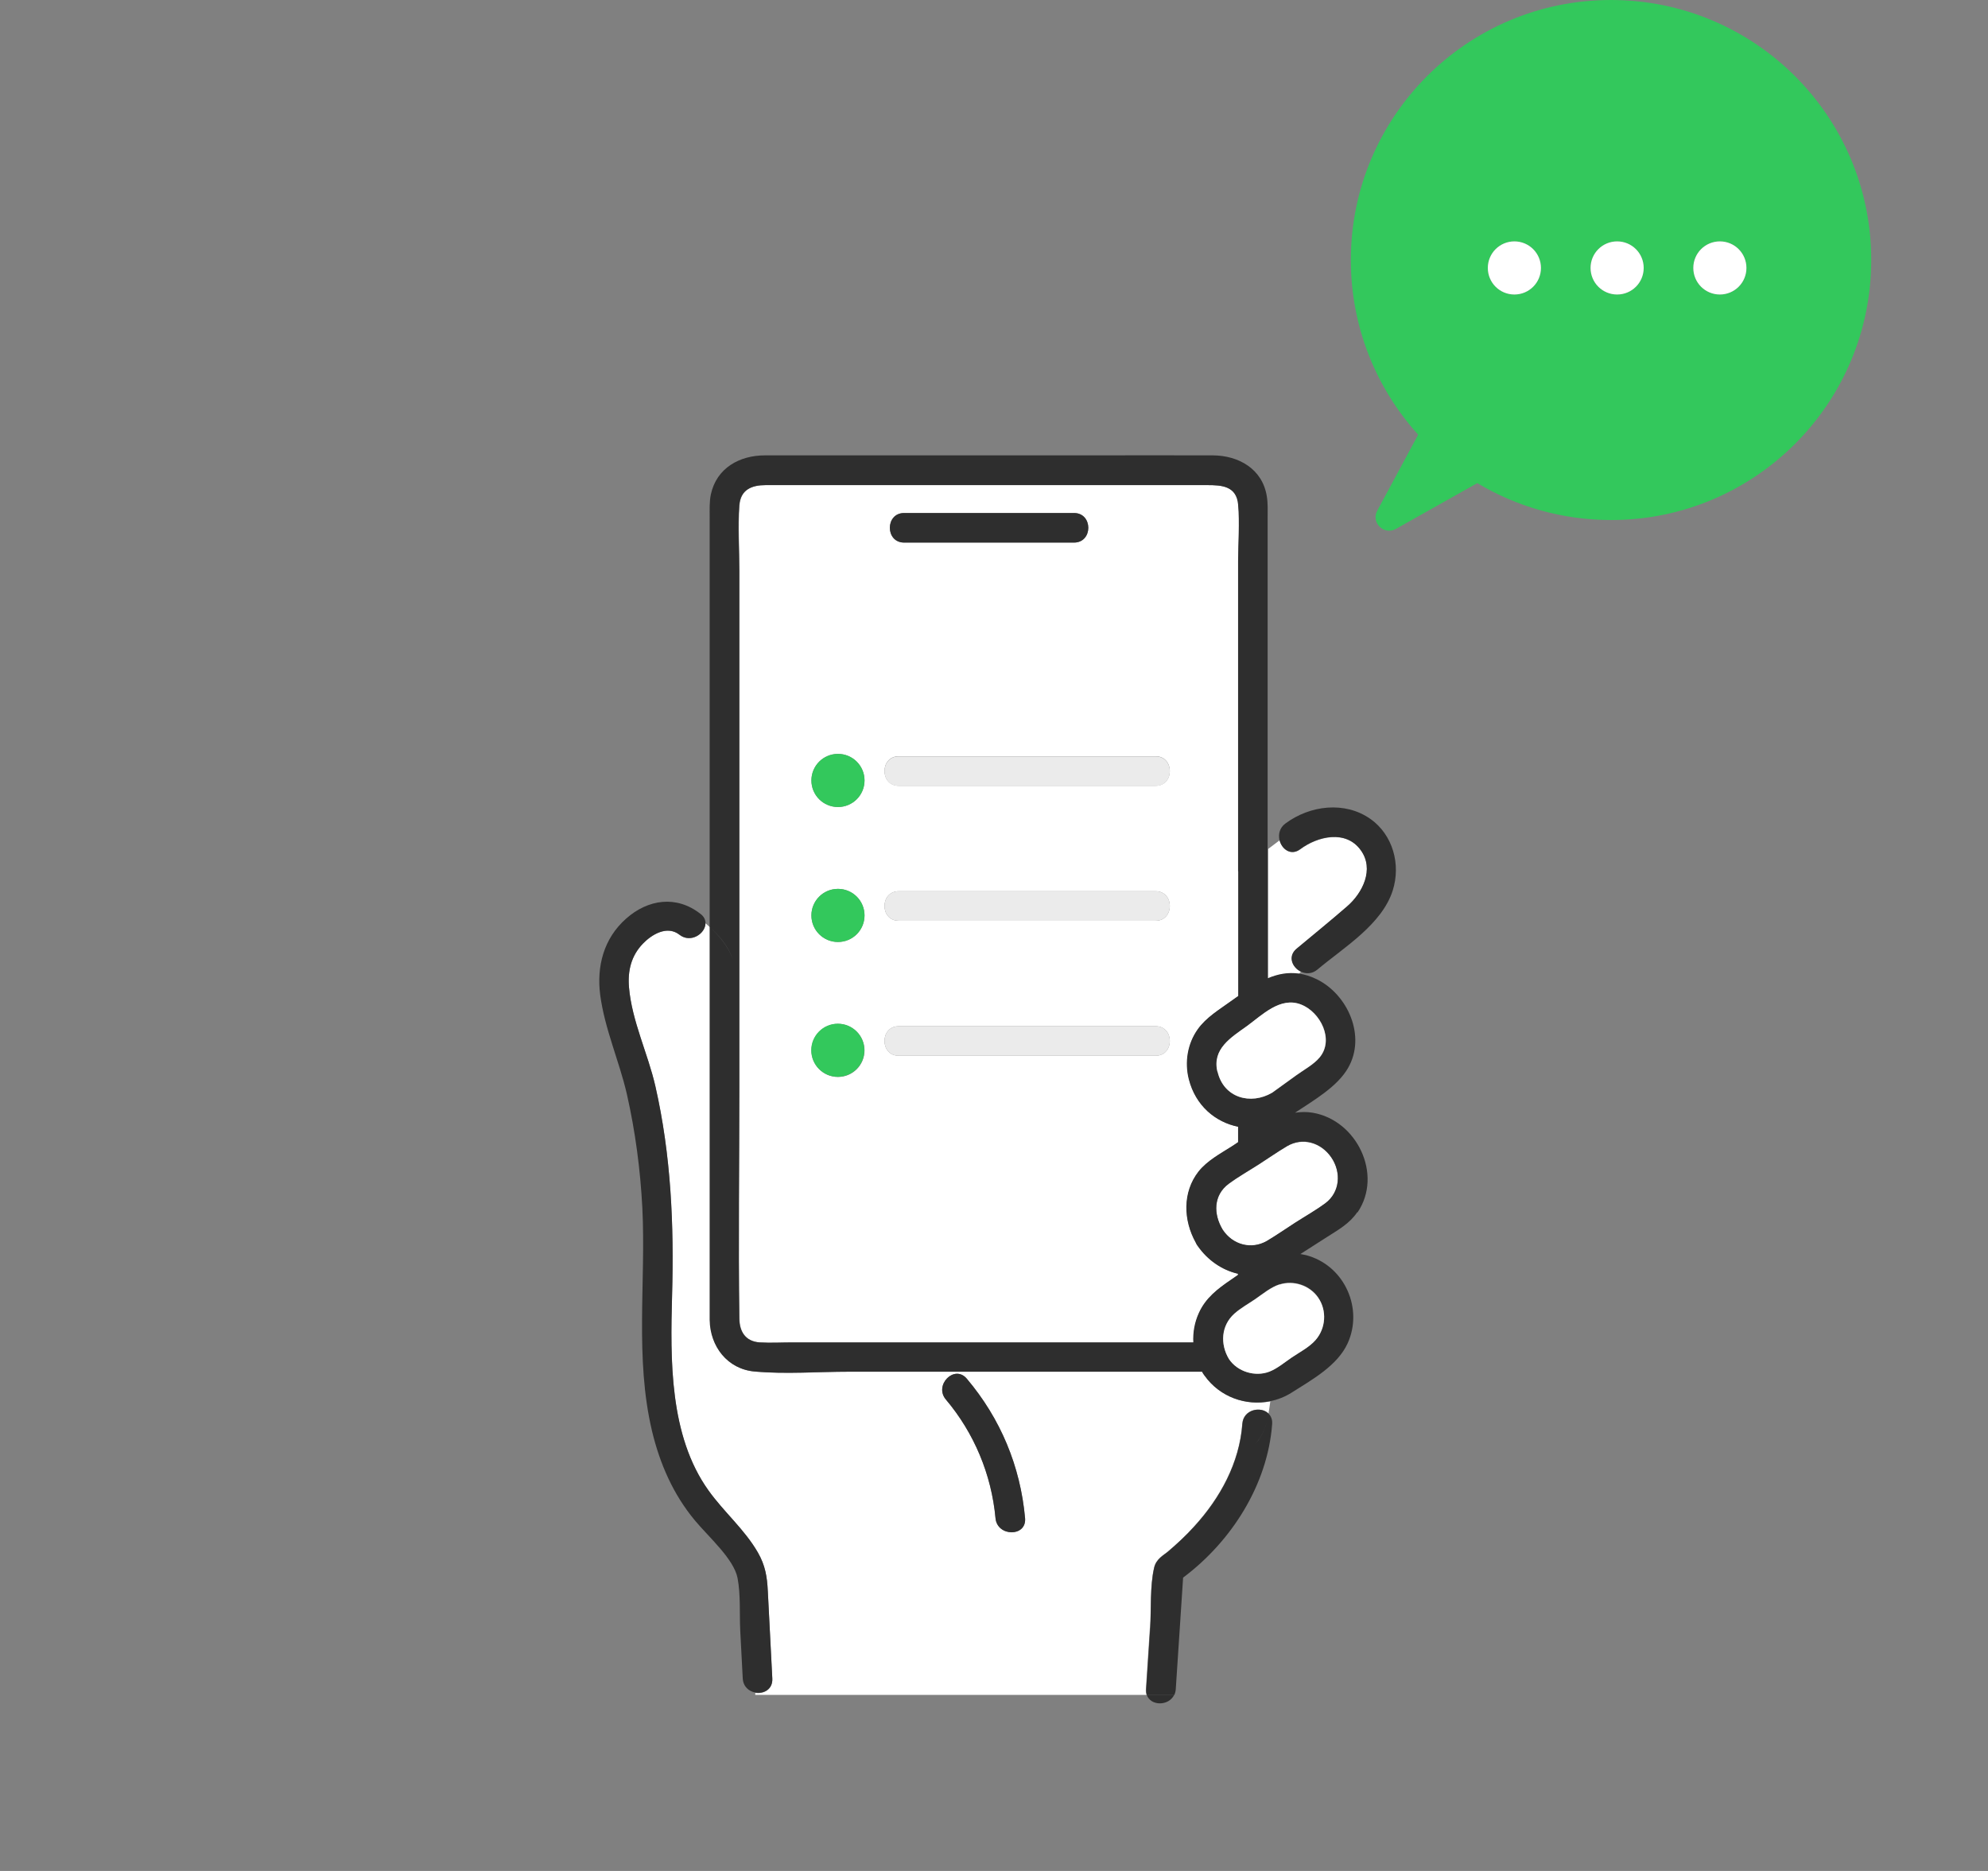 <?xml version="1.0" encoding="UTF-8"?><svg id="_レイヤー_1" xmlns="http://www.w3.org/2000/svg" width="119" height="112" viewBox="0 0 119 112"><rect x="0" y="0" width="119" height="112" fill="#808080" stroke="none"/><path d="M68.84,97.45c.08-1.15-.02-2.48.24-3.61.12-.53.58-.75.81-.95.56-.47,1.1-.97,1.59-1.52,1.55-1.7,2.71-3.81,2.88-6.14.06-.87,1.12-1.07,1.57-.61.04-.24.08-.49.11-.73-1.45.29-3-.25-3.91-1.52-.04-.04-.07-.09-.1-.14-.02-.04-.04-.07-.06-.11h-21.13c-1.86,0-3.79.15-5.65-.01-1.63-.15-2.66-1.51-2.69-3.08v-23.52c-.09-.08-.18-.16-.27-.24,0,.62-.88,1.22-1.56.69-.73-.57-1.65-.03-2.19.54-.7.72-.91,1.62-.83,2.6.17,2.02,1.13,3.96,1.58,5.93.94,4.13,1.12,8.31,1,12.52-.11,3.84-.17,8.4,2.18,11.68.92,1.29,2.16,2.34,2.96,3.72.44.77.55,1.45.59,2.3l.27,5.25c.03.64-.52.92-1.02.84v.12h23.42c-.03-.1-.05-.21-.04-.33.08-1.22.16-2.45.24-3.67h0ZM59.59,90.88c-.24-2.61-1.28-5.1-2.97-7.1-.73-.87.52-2.12,1.25-1.25,2.02,2.39,3.21,5.24,3.49,8.35.1,1.14-1.67,1.12-1.77,0Z" style="fill:#fff; stroke-width:0px;"/><path d="M77.76,58.29l.11-.12c-.51-.25-.79-.91-.25-1.37,1-.84,2.02-1.67,3.02-2.53.93-.8,1.65-2.23.82-3.37-.89-1.24-2.59-.83-3.62-.06-.56.42-1.11,0-1.24-.54l-.7.53v7.75c.59-.25,1.2-.37,1.86-.28h0Z" style="fill:#fff; stroke-width:0px;"/><path d="M73.68,59.95c.15-.11.3-.21.45-.32v-7.47l-.17.13.17-.13v-18.56c0-1.12.1-2.28,0-3.4-.09-1.11-.99-1.16-1.84-1.16h-26.45c-.8,0-1.5.25-1.57,1.21-.1,1.3,0,2.64,0,3.94v30.82c0,4.64-.07,9.29,0,13.93,0,.76.35,1.36,1.21,1.42.66.04,1.33,0,1.99,0h23.98c-.03-.59.08-1.19.33-1.76.41-.9,1.13-1.45,1.92-1.99.14-.1.28-.19.42-.29v-.07c-.97-.22-1.82-.83-2.4-1.65-.02-.03-.05-.07-.07-.1-.03-.04-.05-.08-.06-.12-.75-1.33-.8-3.01.17-4.25.51-.65,1.29-1.06,1.98-1.5.13-.08.26-.17.39-.26v-.92c-1.37-.27-2.55-1.26-2.95-2.84-.26-1.02-.08-2.13.53-2.99.51-.72,1.28-1.18,1.98-1.68h-.01ZM54.12,30.71h10.17c1.14,0,1.14,1.77,0,1.77h-10.17c-1.14,0-1.14-1.77,0-1.77ZM50.16,64.47c-.88,0-1.59-.71-1.59-1.59s.71-1.59,1.59-1.59,1.59.71,1.59,1.59-.71,1.59-1.59,1.59ZM50.16,56.39c-.88,0-1.59-.71-1.59-1.59s.71-1.59,1.59-1.59,1.59.71,1.59,1.59-.71,1.59-1.59,1.59ZM50.16,48.31c-.88,0-1.59-.71-1.59-1.59s.71-1.59,1.59-1.59,1.59.71,1.59,1.59-.71,1.59-1.59,1.59ZM69.17,63.2h-15.37c-1.14,0-1.14-1.77,0-1.77h15.37c1.14,0,1.14,1.77,0,1.77ZM69.17,55.12h-15.37c-1.14,0-1.14-1.77,0-1.77h15.37c1.14,0,1.14,1.77,0,1.77ZM69.17,47.04h-15.37c-1.14,0-1.14-1.77,0-1.77h15.37c1.14,0,1.14,1.77,0,1.77Z" style="fill:#fff; stroke-width:0px;"/><path d="M82.04,49.03c-1.54-1.09-3.64-.82-5.1.27-.35.26-.43.65-.35.99l.7-.53-.7.53c.13.54.68.96,1.24.54,1.03-.77,2.73-1.18,3.62.06.83,1.14.11,2.57-.82,3.37-.99.86-2.01,1.69-3.02,2.53-.55.46-.26,1.12.25,1.37l.69-.76-.69.76c.3.15.68.15,1-.12,1.57-1.32,3.86-2.69,4.51-4.74.49-1.56.01-3.32-1.34-4.28h0Z" style="fill:#2e2e2e; stroke-width:0px;"/><path d="M54.12,32.48h10.17c1.14,0,1.14-1.77,0-1.77h-10.17c-1.14,0-1.14,1.77,0,1.77Z" style="fill:#2e2e2e; stroke-width:0px;"/><path d="M77.04,68.62c-.58.34-1.13.73-1.69,1.09-.6.38-1.23.74-1.8,1.16-.92.69-.92,1.82-.36,2.75.59.91,1.72,1.21,2.65.67.58-.34,1.13-.73,1.69-1.09.6-.38,1.23-.74,1.8-1.16.88-.66.97-1.85.36-2.75-.62-.89-1.71-1.22-2.65-.67Z" style="fill:#fff; stroke-width:0px;"/><path d="M81.26,72.58c1.54-2.27-.05-5.53-2.69-5.97-.36-.06-.71-.05-1.05,0,1.13-.75,2.54-1.56,3.18-2.69,1.08-1.89-.01-4.38-1.88-5.3-.37-.18-.73-.29-1.07-.34l-1.35,1.49,1.35-1.49c-.66-.09-1.27.03-1.86.28v-7.75l-1.77,1.34v7.47c-.15.11-.3.21-.45.32-.7.51-1.47.96-1.98,1.68-.61.86-.79,1.97-.53,2.99.4,1.57,1.58,2.56,2.95,2.84v.92c-.13.09-.26.18-.39.26-.69.44-1.46.85-1.98,1.5-.97,1.24-.91,2.92-.17,4.25.02.04.04.08.06.12s.05.07.07.1c.57.82,1.43,1.43,2.4,1.65v.07c-.14.1-.28.19-.42.29-.79.54-1.51,1.08-1.92,1.99-.26.57-.36,1.17-.33,1.76h-23.98c-.66,0-1.33.04-1.99,0-.85-.06-1.2-.66-1.21-1.42-.07-4.64,0-9.29,0-13.93v-30.82c0-1.3-.1-2.64,0-3.94.07-.95.76-1.21,1.57-1.21h26.45c.84,0,1.74.05,1.84,1.16.1,1.12,0,2.28,0,3.4v18.56l1.77-1.34v-19.81c0-.43.02-.87-.05-1.3-.26-1.64-1.69-2.44-3.22-2.45-2.53-.01-5.06,0-7.59,0h-19.24c-1.5,0-2.89.75-3.23,2.34-.09.44-.07.91-.07,1.36v24.54c.59.53,1.1,1.12,1.41,1.97-.32-.85-.83-1.44-1.41-1.97v23.52c.02,1.57,1.05,2.94,2.69,3.08,1.86.17,3.79.01,5.65.01h21.13s.04.07.06.11c.03.05.07.1.1.14.91,1.27,2.46,1.81,3.91,1.52.03-.19.05-.38.08-.57-.03.19-.06.38-.08.57.46-.09.9-.26,1.32-.53,1.2-.76,2.72-1.6,3.33-2.94.93-2.05-.15-4.54-2.31-5.22-.18-.06-.35-.09-.52-.12.54-.34,1.07-.69,1.61-1.03.66-.42,1.34-.8,1.79-1.47h.02ZM72.88,64.15c-.32-1.36.81-2.04,1.76-2.72.92-.66,2-1.78,3.24-1.3,1.17.45,2.01,2.11,1.11,3.18-.35.42-.95.74-1.39,1.06-.48.35-.96.69-1.44,1.04-1.29.76-2.9.31-3.27-1.26h-.01ZM78.91,77.68c.53.77.46,1.84-.17,2.54-.38.42-.95.72-1.41,1.03-.42.29-.86.66-1.34.85-.85.34-1.93.02-2.43-.76-.53-.88-.46-1.99.33-2.71.37-.33.84-.59,1.25-.87.45-.31.92-.71,1.45-.88.85-.27,1.82.05,2.32.79h0ZM77.53,73.19c-.56.36-1.12.75-1.69,1.09-.93.54-2.05.24-2.65-.67-.56-.93-.57-2.06.36-2.75.57-.42,1.21-.78,1.8-1.16.56-.36,1.12-.75,1.69-1.09.94-.55,2.03-.23,2.65.67.61.89.53,2.09-.36,2.75-.57.42-1.21.78-1.8,1.16Z" style="fill:#2e2e2e; stroke-width:0px;"/><path d="M76.59,76.89c-.52.17-1,.57-1.45.88-.41.28-.88.54-1.25.87-.8.71-.86,1.82-.33,2.71.51.77,1.58,1.09,2.43.76.48-.19.91-.56,1.34-.85.46-.31,1.04-.61,1.41-1.03.62-.7.7-1.77.17-2.54-.51-.74-1.47-1.06-2.32-.79h0Z" style="fill:#fff; stroke-width:0px;"/><path d="M75.94,84.63c-.12.68-.33,1.35-.87,1.88.54-.54.75-1.2.87-1.88-.45-.47-1.51-.26-1.57.61-.17,2.33-1.32,4.44-2.88,6.14-.49.54-1.03,1.04-1.59,1.52-.23.19-.69.42-.81.95-.26,1.13-.17,2.46-.24,3.61-.08,1.22-.16,2.45-.24,3.67,0,.13,0,.24.04.33h1.65c.04-.1.07-.21.08-.33.15-2.23.29-4.46.44-6.69,2.9-2.17,5.06-5.57,5.33-9.19.02-.26-.06-.46-.2-.61h-.01Z" style="fill:#2e2e2e; stroke-width:0px;"/><path d="M68.64,101.45c.23.69,1.33.69,1.65,0h-1.65Z" style="fill:#2e2e2e; stroke-width:0px;"/><path d="M72.88,64.15c.36,1.57,1.98,2.02,3.27,1.26.48-.35.96-.69,1.44-1.04.44-.32,1.04-.64,1.39-1.06.9-1.06.06-2.73-1.11-3.18-1.24-.48-2.32.63-3.24,1.3-.95.68-2.08,1.36-1.76,2.72h.01Z" style="fill:#fff; stroke-width:0px;"/><path d="M45.96,95.24c-.04-.85-.15-1.53-.59-2.3-.79-1.38-2.04-2.43-2.96-3.72-2.35-3.28-2.28-7.84-2.18-11.68.12-4.22-.06-8.4-1-12.52-.45-1.97-1.41-3.9-1.58-5.93-.08-.98.13-1.87.83-2.6.54-.56,1.46-1.11,2.19-.54.67.53,1.56-.06,1.56-.69-.31-.26-.64-.52-.97-.79.33.27.65.53.97.79,0-.2-.09-.4-.31-.56-1.42-1.11-3.12-.88-4.44.29-1.34,1.18-1.78,2.86-1.55,4.59.27,2.02,1.13,3.92,1.59,5.9.51,2.25.81,4.53.93,6.83.22,4.45-.46,8.97.58,13.36.47,1.96,1.27,3.79,2.56,5.34.8.97,2.34,2.31,2.56,3.46.19,1,.11,2.14.16,3.15.05.95.1,1.91.15,2.86.03.49.37.77.75.84v-1.76,1.76c.5.09,1.05-.19,1.02-.84l-.27-5.25h0Z" style="fill:#2e2e2e; stroke-width:0px;"/><path d="M57.87,82.53c-.74-.87-1.98.39-1.25,1.25,1.69,2,2.73,4.49,2.97,7.1.1,1.12,1.87,1.14,1.77,0-.28-3.11-1.47-5.96-3.49-8.35Z" style="fill:#2e2e2e; stroke-width:0px;"/><path d="M50.16,45.13c-.88,0-1.59.71-1.59,1.59s.71,1.59,1.59,1.59,1.59-.71,1.59-1.59-.71-1.59-1.59-1.59Z" style="fill:#33c85c; stroke-width:0px;"/><path d="M69.17,45.28h-15.37c-1.14,0-1.14,1.77,0,1.77h15.37c1.14,0,1.14-1.77,0-1.77Z" style="fill:#ebebeb; stroke-width:0px;"/><path d="M50.16,53.21c-.88,0-1.59.71-1.59,1.59s.71,1.59,1.59,1.59,1.59-.71,1.59-1.59-.71-1.59-1.59-1.59Z" style="fill:#33c85c; stroke-width:0px;"/><path d="M69.17,53.35h-15.37c-1.14,0-1.14,1.77,0,1.77h15.37c1.14,0,1.14-1.77,0-1.77Z" style="fill:#ebebeb; stroke-width:0px;"/><circle cx="50.15" cy="62.87" r="1.59" style="fill:#33c85c; stroke-width:0px;"/><path d="M69.17,61.43h-15.37c-1.14,0-1.14,1.77,0,1.77h15.37c1.14,0,1.14-1.77,0-1.77Z" style="fill:#ebebeb; stroke-width:0px;"/><path d="M96.43,0c-8.6,0-15.57,6.97-15.57,15.57,0,4.02,1.53,7.69,4.03,10.45-.82,1.52-1.63,3.04-2.45,4.55-.39.72.41,1.49,1.12,1.09,1.62-.91,3.25-1.83,4.87-2.74,2.34,1.4,5.08,2.21,8.01,2.21,8.6,0,15.57-6.97,15.57-15.57S105.03,0,96.43,0ZM90.65,14.45c.88,0,1.59.71,1.59,1.59s-.71,1.59-1.59,1.59-1.59-.71-1.59-1.59.71-1.59,1.59-1.59ZM96.8,17.63c-.88,0-1.59-.71-1.59-1.59s.71-1.59,1.59-1.59,1.59.71,1.59,1.59-.71,1.59-1.59,1.59ZM102.95,17.63c-.88,0-1.59-.71-1.59-1.59s.71-1.59,1.59-1.59,1.59.71,1.59,1.59-.71,1.59-1.59,1.59Z" style="fill:#33c85c; stroke-width:0px;"/><path d="M90.65,17.63c.88,0,1.59-.71,1.59-1.59s-.71-1.59-1.59-1.59-1.59.71-1.59,1.59.71,1.59,1.59,1.59Z" style="fill:#fff; stroke-width:0px;"/><path d="M96.8,14.45c-.88,0-1.59.71-1.59,1.59s.71,1.59,1.59,1.59,1.59-.71,1.59-1.59-.71-1.59-1.59-1.59Z" style="fill:#fff; stroke-width:0px;"/><path d="M102.95,14.45c-.88,0-1.59.71-1.59,1.59s.71,1.59,1.59,1.59,1.59-.71,1.59-1.59-.71-1.59-1.59-1.59Z" style="fill:#fff; stroke-width:0px;"/><rect width="119" height="112" style="fill:none; stroke-width:0px;"/></svg>